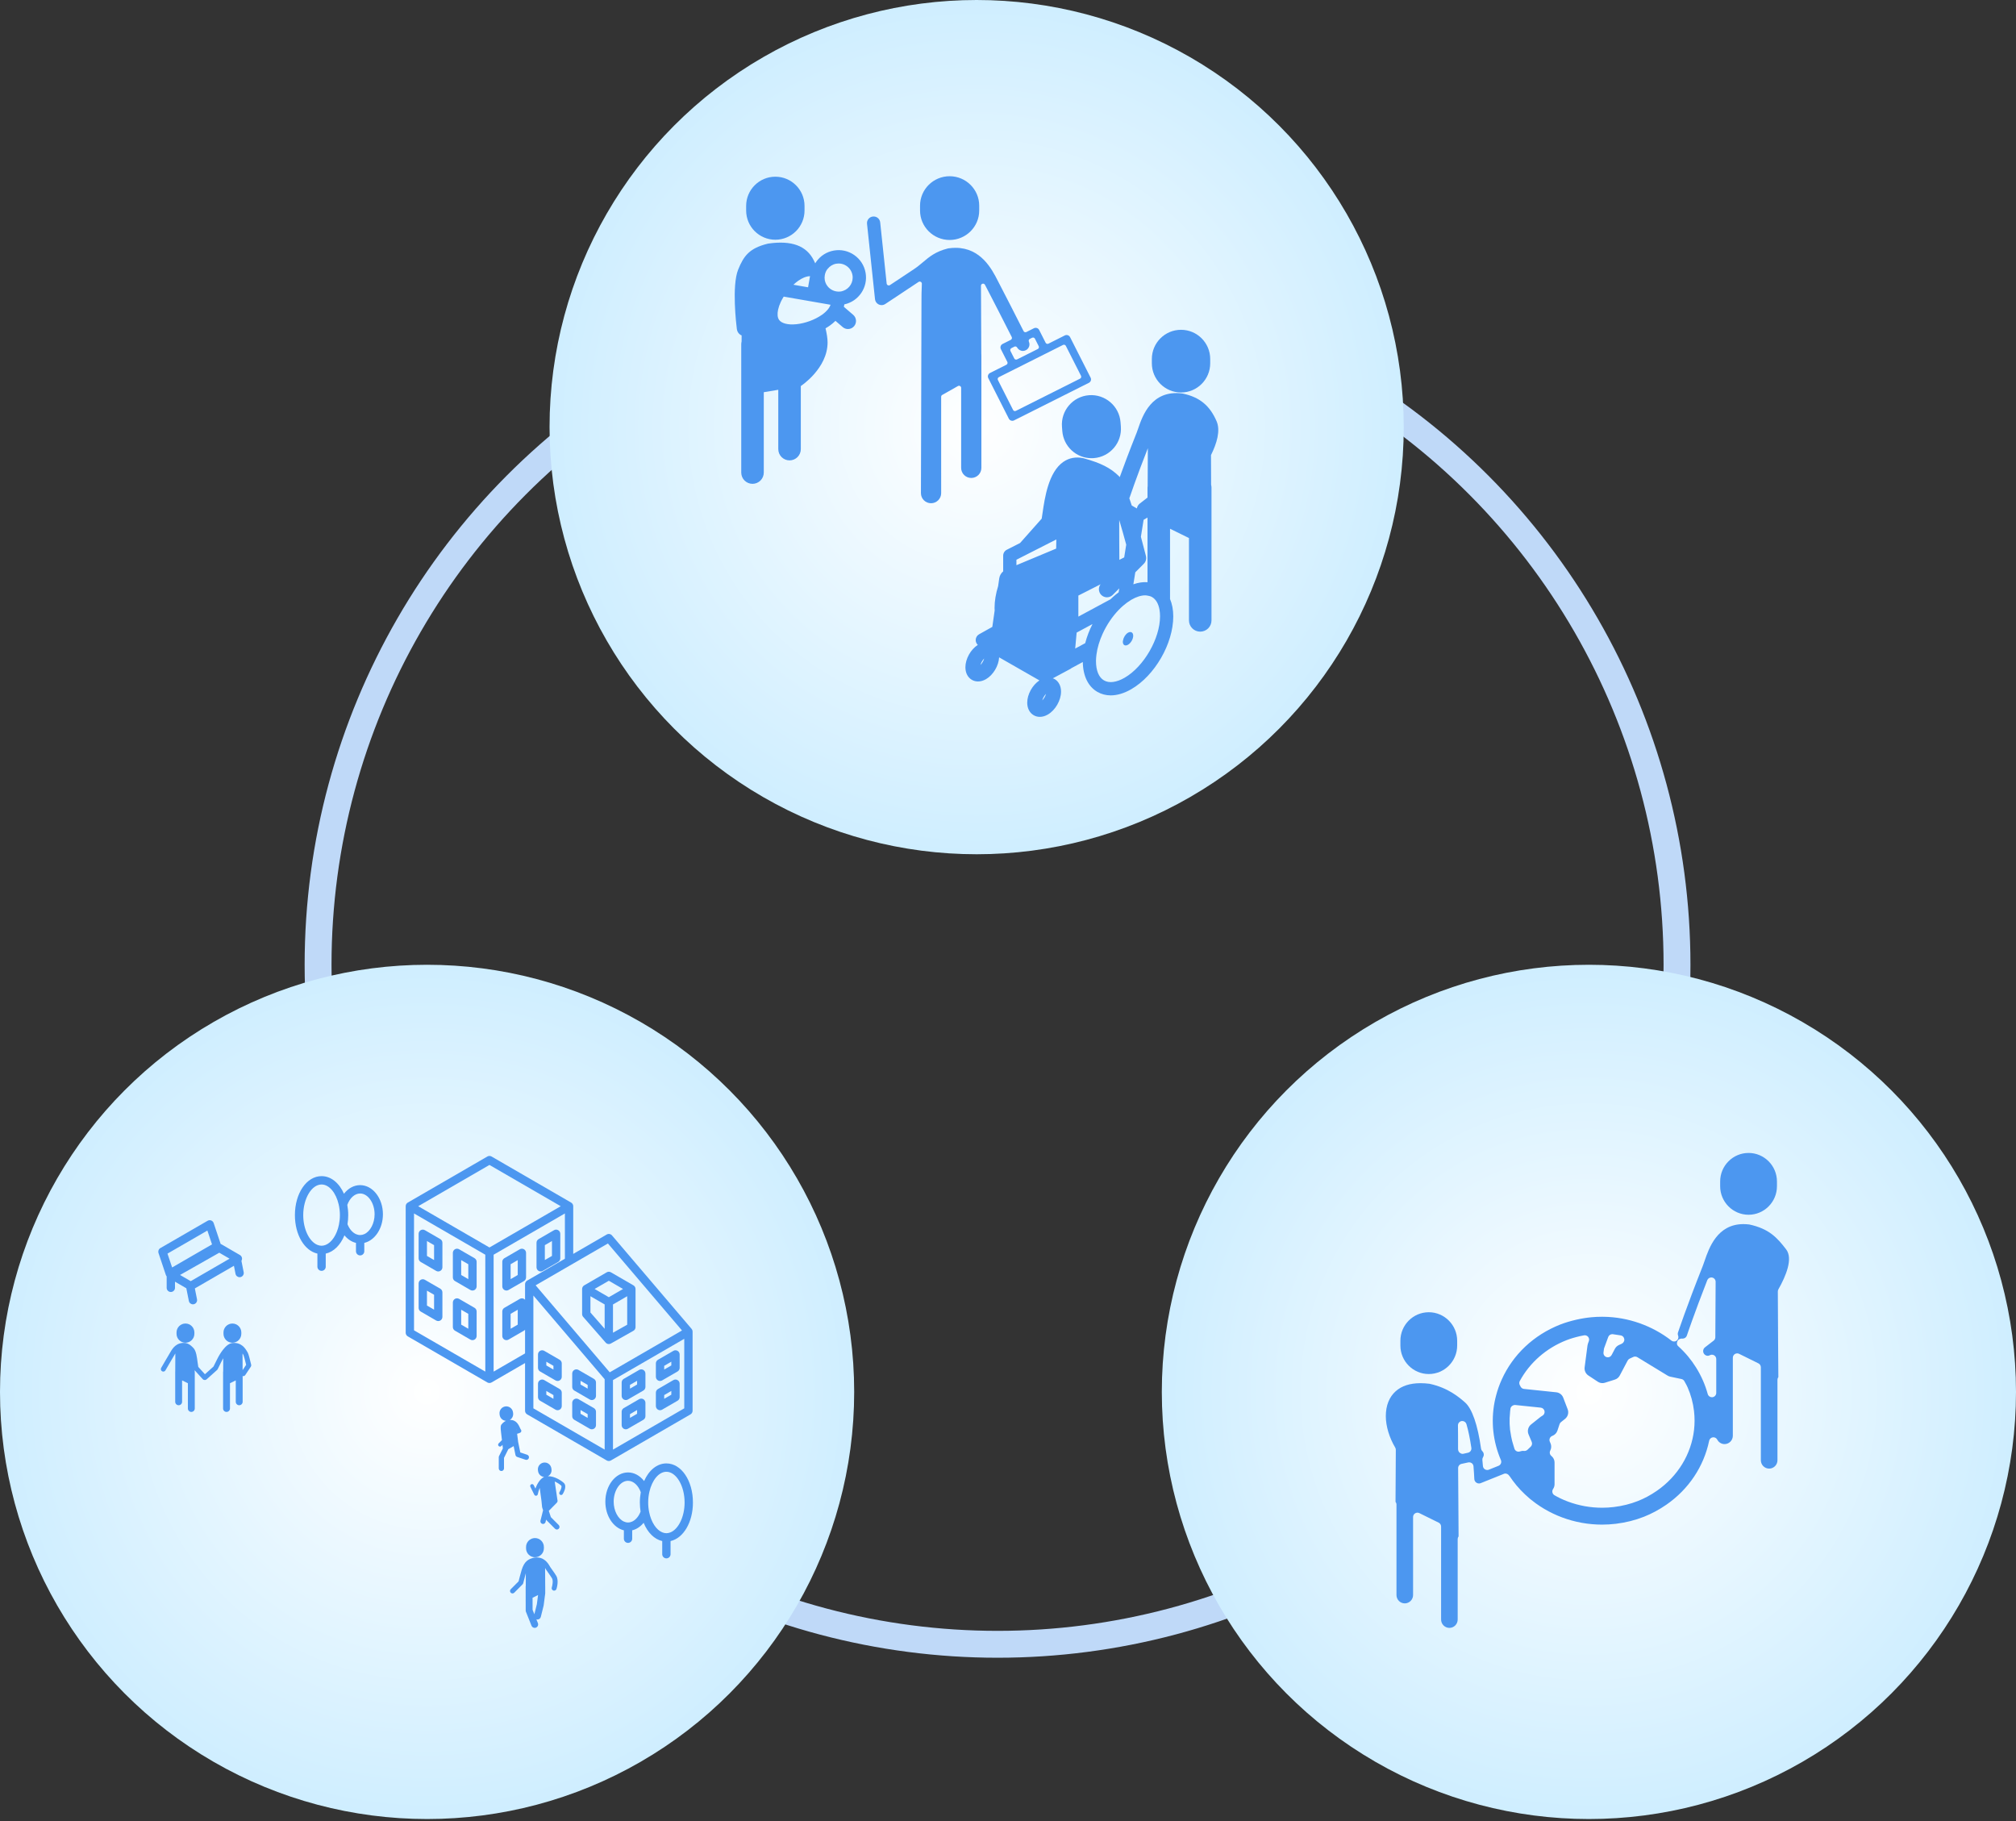 <svg width="424" height="383" viewBox="0 0 424 383" fill="none" xmlns="http://www.w3.org/2000/svg">
<rect x="0" y="0" width="424" height="383" fill="#333333" stroke="none"/>
<circle cx="209.801" cy="202.892" r="142.904" stroke="#BFD9F8" stroke-width="5.653"/>
<circle cx="334.175" cy="292.717" r="89.825" fill="url(#paint0_radial_87_3029)"/>
<path d="M304.832 342.345C303.871 342.345 303.088 341.557 303.088 340.588V321.031C303.088 320.684 302.89 320.368 302.58 320.214L298.511 318.207C298.382 318.144 298.244 318.113 298.107 318.113C297.939 318.113 297.772 318.159 297.627 318.249C297.358 318.416 297.195 318.709 297.195 319.024V335.434C297.195 336.403 296.413 337.191 295.449 337.191C294.486 337.191 293.703 336.403 293.703 335.434V316.402C293.703 316.192 293.63 315.993 293.503 315.834L293.564 304.893C293.564 304.726 293.521 304.564 293.435 304.422C292.18 302.313 291.461 299.901 291.461 297.804C291.461 295.589 292.184 293.778 293.553 292.565C294.809 291.449 296.563 290.883 298.761 290.883C299.357 290.883 299.995 290.925 300.655 291.008C304.6 291.86 306.885 293.854 308.115 294.925C309.6 296.216 310.797 299.671 311.49 304.652C311.518 304.855 311.613 305.042 311.76 305.183C311.882 305.3 311.969 305.443 312.02 305.609C312.108 305.89 312.067 306.194 311.906 306.442C311.798 306.615 311.748 306.819 311.768 307.022C311.812 307.468 311.852 307.896 311.884 308.302C311.904 308.59 312.063 308.852 312.311 309.004C312.457 309.095 312.625 309.141 312.791 309.141C312.907 309.141 313.021 309.12 313.131 309.075L315.167 308.258C315.395 308.168 315.575 307.987 315.669 307.76C315.763 307.533 315.762 307.279 315.666 307.053C314.007 303.186 313.544 298.976 314.329 294.878C314.42 294.405 314.527 293.948 314.65 293.489C314.939 292.362 315.335 291.241 315.826 290.151C318.192 284.873 322.562 280.756 328.134 278.555C329.141 278.163 330.245 277.829 331.507 277.536C332.623 277.283 333.666 277.113 334.693 277.019C335.398 276.949 336.148 276.916 336.914 276.916L337.295 276.919C342.416 276.988 347.468 278.766 351.527 281.927C351.692 282.055 351.89 282.119 352.087 282.119C352.276 282.119 352.464 282.062 352.625 281.944C352.952 281.704 353.082 281.277 352.944 280.895C352.854 280.653 352.843 280.432 352.906 280.24C352.924 280.184 354.744 274.728 358.127 266.226C358.25 265.919 358.375 265.554 358.51 265.152C359.437 262.457 361.165 257.431 366.668 257.431C367.063 257.431 367.476 257.456 367.91 257.509C372.058 258.408 373.741 260.248 375.659 262.747C377.149 264.691 375.595 268.385 374.028 271.143C373.95 271.281 373.909 271.437 373.909 271.596C373.929 278.512 373.998 287.175 374.019 289.602C373.898 289.759 373.83 289.953 373.83 290.157V307.091C373.83 308.06 373.047 308.847 372.084 308.847C371.121 308.847 370.338 308.06 370.338 307.091V287.534C370.338 287.186 370.14 286.87 369.83 286.717L365.761 284.709C365.632 284.646 365.494 284.615 365.357 284.615C365.189 284.615 365.022 284.662 364.877 284.752C364.608 284.919 364.446 285.211 364.446 285.527V301.937C364.446 302.905 363.663 303.694 362.699 303.694C362.059 303.694 361.471 303.332 361.165 302.75C361.006 302.449 360.692 302.264 360.358 302.264C360.317 302.264 360.274 302.266 360.231 302.273C359.85 302.326 359.544 302.614 359.466 302.99C358.336 308.427 355.138 313.205 350.466 316.441C348.947 317.488 347.358 318.341 345.743 318.978C343.898 319.704 341.918 320.2 339.854 320.451C338.9 320.568 337.923 320.627 336.952 320.627C334.072 320.627 331.251 320.121 328.567 319.121C327.91 318.881 327.258 318.602 326.63 318.301C325.369 317.704 324.146 316.979 322.992 316.144C322.62 315.869 322.254 315.596 321.906 315.307C321.883 315.287 321.858 315.268 321.831 315.25C321.428 314.909 321.088 314.605 320.75 314.287C320.117 313.694 319.517 313.061 318.963 312.401C318.36 311.664 317.92 311.073 317.525 310.478C317.491 310.427 317.434 310.356 317.392 310.313C317.211 310.051 316.914 309.885 316.609 309.885C316.508 309.885 316.404 309.904 316.305 309.944L311.423 311.904C311.308 311.951 311.183 311.975 311.057 311.975C310.868 311.975 310.683 311.92 310.525 311.816C310.254 311.642 310.085 311.344 310.073 311.021C310.033 310.154 309.979 309.257 309.9 308.359C309.878 308.096 309.742 307.856 309.528 307.699C309.37 307.585 309.183 307.526 308.993 307.526C308.923 307.526 308.854 307.534 308.786 307.55C308.358 307.649 307.892 307.751 307.4 307.85C306.973 307.937 306.667 308.313 306.669 308.748C306.697 314.782 306.747 321.082 306.765 323.098C306.644 323.256 306.575 323.451 306.575 323.655V340.59C306.578 341.556 305.794 342.345 304.832 342.345ZM333.14 280.826L332.962 280.859C332.742 280.9 332.521 280.941 332.293 280.993C331.208 281.244 330.267 281.527 329.419 281.857C325.194 283.524 321.726 286.567 319.64 290.424C319.496 290.693 319.495 291.014 319.639 291.283L319.813 291.612C319.953 291.881 320.22 292.06 320.523 292.091L327.312 292.799C327.974 292.869 328.535 293.301 328.774 293.927L329.706 296.365C329.986 297.094 329.762 297.908 329.154 298.393L328.3 299.074C328.161 299.184 328.057 299.333 328.003 299.501L327.556 300.855C327.386 301.368 326.984 301.783 326.48 301.967C326.243 302.052 326.055 302.231 325.955 302.46C325.854 302.689 325.854 302.95 325.952 303.18L326.114 303.561C326.314 304.037 326.288 304.586 326.045 305.064C325.849 305.447 325.947 305.915 326.282 306.185C326.706 306.532 326.949 307.028 326.949 307.548V312.161C326.949 312.5 326.84 312.842 326.632 313.149C326.491 313.36 326.443 313.621 326.501 313.868C326.561 314.116 326.718 314.328 326.942 314.453C327.337 314.676 327.735 314.898 328.143 315.092C328.677 315.348 329.226 315.583 329.782 315.788C332.078 316.642 334.493 317.077 336.958 317.077C337.782 317.077 338.615 317.025 339.431 316.926C341.2 316.711 342.893 316.289 344.461 315.671C345.841 315.128 347.153 314.423 348.472 313.513C352.856 310.48 355.704 305.814 356.288 300.709C356.439 299.399 356.435 298.063 356.279 296.731C356.079 295.004 355.625 293.329 354.93 291.752C354.789 291.429 354.614 291.115 354.44 290.803L354.255 290.467C354.127 290.231 353.903 290.064 353.639 290.008L351.28 289.512C351.083 289.471 350.899 289.398 350.73 289.294L344.368 285.418C344.224 285.329 344.06 285.285 343.894 285.285C343.765 285.285 343.635 285.313 343.514 285.368L342.753 285.717C342.572 285.801 342.423 285.943 342.328 286.12L340.665 289.269C340.447 289.683 340.081 289.989 339.636 290.128L337.548 290.787C337.376 290.842 337.198 290.869 337.02 290.869C336.676 290.869 336.342 290.769 336.053 290.579L334.056 289.261C333.494 288.89 333.187 288.216 333.276 287.545L333.881 282.933C333.897 282.802 333.927 282.676 333.974 282.553L334.164 282.036C334.277 281.728 334.216 281.383 334.004 281.133C333.828 280.926 333.573 280.81 333.308 280.81C333.252 280.809 333.197 280.815 333.14 280.826ZM307.406 298.851C306.956 298.921 306.625 299.313 306.633 299.77C306.646 300.408 306.652 301.079 306.652 301.822L306.656 304.752C306.656 305.028 306.782 305.334 306.996 305.506C307.172 305.647 307.391 305.747 307.614 305.747C307.664 305.747 307.713 305.742 307.763 305.731C308.121 305.652 308.458 305.577 308.767 305.503C309.225 305.392 309.522 304.949 309.453 304.484C309.165 302.533 308.807 300.809 308.418 299.494C308.303 299.102 307.944 298.84 307.544 298.84C307.499 298.84 307.452 298.844 307.406 298.851ZM318.642 295.468C318.188 295.468 317.741 295.786 317.674 296.235C317.612 296.648 317.582 297.065 317.558 297.48L317.526 297.886C317.513 298.007 317.501 298.128 317.498 298.249C317.473 299.039 317.501 299.845 317.587 300.639C317.602 300.766 317.68 301.209 317.68 301.209C317.767 301.814 317.874 302.411 318.022 303.003C318.079 303.222 318.145 303.438 318.21 303.652L318.337 304.085C318.393 304.288 318.447 304.488 318.52 304.686C318.602 304.916 318.773 305.102 318.993 305.204C319.115 305.259 319.246 305.288 319.376 305.288C319.485 305.288 319.593 305.268 319.697 305.23C320.014 305.135 320.164 305.116 320.313 305.116C320.38 305.116 320.589 305.135 320.627 305.135C320.858 305.135 321.082 305.047 321.254 304.886L321.932 304.243C322.208 303.982 322.293 303.577 322.145 303.227L321.48 301.651C321.17 300.919 321.387 300.063 322.005 299.57L324.037 297.948C324.134 297.872 324.242 297.804 324.354 297.748C324.717 297.566 324.915 297.168 324.844 296.77C324.771 296.371 324.443 296.068 324.041 296.027C324.039 296.026 318.673 295.468 318.642 295.468ZM353.704 281.499C353.344 281.499 352.96 281.691 352.805 282.008C352.631 282.37 352.628 282.798 352.926 283.071C353.737 283.811 354.43 284.534 355.05 285.281C355.655 286.013 356.216 286.789 356.714 287.587C357.259 288.461 357.745 289.381 358.156 290.321C358.554 291.227 358.895 292.185 359.169 293.172C359.279 293.57 359.641 293.84 360.046 293.84C360.085 293.84 360.128 293.837 360.169 293.831C360.621 293.77 360.958 293.384 360.958 292.928V285.805C360.958 285.487 360.792 285.192 360.521 285.026C360.375 284.937 360.211 284.893 360.046 284.893C359.904 284.893 359.761 284.926 359.63 284.994C359.458 285.082 359.311 285.127 359.191 285.127C358.883 285.127 358.599 284.986 358.41 284.741C358.076 284.305 358.156 283.679 358.59 283.344L360.409 281.935C360.631 281.764 360.762 281.499 360.764 281.219L360.827 269.566C360.829 269.127 360.519 268.748 360.087 268.666C360.03 268.655 359.973 268.649 359.916 268.649C359.546 268.649 359.206 268.875 359.067 269.23C356.282 276.358 354.791 280.832 354.777 280.872C354.648 281.26 354.287 281.512 353.858 281.512C353.858 281.512 353.757 281.499 353.704 281.499ZM339.095 280.576C338.733 280.576 338.402 280.79 338.257 281.128L337.384 283.497C337.362 283.561 337.345 283.627 337.336 283.695L337.243 284.414C337.188 284.851 337.452 285.266 337.872 285.399C337.964 285.428 338.057 285.442 338.148 285.442C338.479 285.442 338.792 285.261 338.955 284.956L339.644 283.65C339.823 283.307 340.118 283.029 340.469 282.867L341.065 282.594C341.425 282.429 341.667 282.038 341.619 281.645C341.572 281.252 341.307 280.921 340.919 280.845C340.736 280.809 340.551 280.783 340.366 280.757L339.194 280.582C339.161 280.578 339.127 280.576 339.095 280.576Z" fill="#4C97F0"/>
<path d="M300.497 288.96C297.206 288.96 294.527 286.269 294.527 282.962V281.963C294.527 278.654 297.205 275.963 300.497 275.963C303.79 275.963 306.47 278.654 306.47 281.963V282.962C306.47 286.269 303.79 288.96 300.497 288.96Z" fill="#4C97F0"/>
<path d="M367.752 255.463C364.459 255.463 361.78 252.771 361.78 249.463V248.464C361.78 245.157 364.458 242.465 367.752 242.465C371.045 242.465 373.725 245.157 373.725 248.464V249.463C373.725 252.771 371.045 255.463 367.752 255.463Z" fill="#4C97F0"/>
<circle cx="89.825" cy="292.717" r="89.825" fill="url(#paint1_radial_87_3029)"/>
<path d="M92.608 271.021L89.36 269.14C89.089 268.983 88.755 268.984 88.484 269.14C88.213 269.298 88.047 269.587 88.047 269.901V275.063C88.047 275.377 88.214 275.667 88.485 275.824L91.733 277.705C91.868 277.783 92.019 277.822 92.17 277.822C92.321 277.822 92.472 277.783 92.608 277.704C92.879 277.547 93.046 277.257 93.046 276.943V271.782C93.045 271.468 92.878 271.178 92.608 271.021ZM91.294 275.422L89.798 274.556V271.423L91.294 272.289V275.422Z" fill="#4C97F0"/>
<path d="M127.387 282.355C127.393 282.362 127.4 282.367 127.407 282.373C127.432 282.401 127.461 282.426 127.49 282.45C127.507 282.464 127.524 282.48 127.542 282.493C127.575 282.516 127.611 282.535 127.647 282.554C127.664 282.562 127.679 282.573 127.696 282.58C127.741 282.6 127.789 282.615 127.838 282.627C127.847 282.629 127.856 282.633 127.866 282.635C127.924 282.647 127.984 282.654 128.046 282.654H128.046H128.048C128.117 282.654 128.183 282.644 128.248 282.628C128.266 282.624 128.283 282.617 128.3 282.612C128.35 282.597 128.398 282.578 128.444 282.554C128.454 282.549 128.465 282.547 128.476 282.542L133.217 279.866C133.493 279.71 133.664 279.417 133.664 279.1V271.073C133.664 271 133.652 270.931 133.636 270.864C133.631 270.845 133.625 270.827 133.619 270.809C133.603 270.759 133.583 270.711 133.559 270.665C133.55 270.648 133.542 270.631 133.532 270.615C133.496 270.557 133.457 270.502 133.409 270.454C133.408 270.453 133.408 270.452 133.407 270.451C133.359 270.402 133.302 270.361 133.243 270.325C133.236 270.321 133.232 270.315 133.225 270.311L128.484 267.566C128.213 267.409 127.879 267.409 127.609 267.566L122.867 270.311C122.86 270.315 122.855 270.321 122.849 270.325C122.79 270.361 122.733 270.403 122.684 270.451C122.684 270.452 122.683 270.453 122.683 270.454C122.635 270.502 122.595 270.557 122.56 270.615C122.55 270.631 122.542 270.648 122.532 270.665C122.508 270.711 122.489 270.759 122.473 270.809C122.467 270.827 122.461 270.845 122.456 270.864C122.439 270.931 122.428 271 122.428 271.073V276.35C122.428 276.563 122.506 276.769 122.645 276.93L127.387 282.355ZM131.911 278.585L128.921 280.273V274.325L131.911 272.594V278.585ZM125.056 271.072L126.574 270.193L128.046 269.342L129.517 270.193L131.035 271.072L129.517 271.951L128.046 272.803L126.574 271.951L125.056 271.072ZM124.179 272.594L127.17 274.325V279.441L124.179 276.019V272.594Z" fill="#4C97F0"/>
<path d="M142.504 290.232C142.233 290.075 141.899 290.075 141.628 290.232L138.38 292.112C138.109 292.269 137.942 292.56 137.942 292.873V295.692C137.942 296.006 138.109 296.296 138.38 296.453C138.515 296.531 138.666 296.571 138.818 296.571C138.969 296.571 139.12 296.532 139.255 296.453L142.503 294.573C142.774 294.416 142.942 294.125 142.942 293.812V290.993C142.942 290.68 142.775 290.389 142.504 290.232ZM141.19 293.304L139.694 294.17V293.382L141.19 292.515V293.304Z" fill="#4C97F0"/>
<path d="M120.785 292.435L124.033 294.315C124.169 294.393 124.32 294.433 124.471 294.433C124.622 294.433 124.773 294.393 124.909 294.314C125.18 294.157 125.347 293.867 125.347 293.554V290.735C125.347 290.421 125.18 290.131 124.908 289.974L121.66 288.094C121.39 287.937 121.056 287.937 120.785 288.094C120.514 288.251 120.347 288.541 120.347 288.855V291.673C120.347 291.988 120.514 292.277 120.785 292.435ZM122.099 290.377L123.595 291.243V292.032L122.099 291.166V290.377Z" fill="#4C97F0"/>
<path d="M117.71 285.961L114.663 284.197L114.463 284.081C114.192 283.924 113.858 283.924 113.588 284.081C113.316 284.238 113.15 284.528 113.15 284.842V287.66C113.15 287.974 113.317 288.264 113.588 288.422L116.836 290.302C116.971 290.38 117.122 290.419 117.273 290.419C117.424 290.419 117.575 290.38 117.711 290.301C117.982 290.144 118.149 289.854 118.149 289.541V286.722C118.149 286.408 117.982 286.118 117.71 285.961ZM116.397 288.019L114.901 287.153V286.364L116.397 287.23V288.019Z" fill="#4C97F0"/>
<path d="M85.763 281.037L102.505 290.73C102.553 290.758 102.604 290.775 102.656 290.793C102.677 290.8 102.696 290.813 102.717 290.818C102.791 290.838 102.867 290.847 102.942 290.847C103.017 290.847 103.093 290.838 103.167 290.818C103.188 290.813 103.207 290.8 103.228 290.793C103.28 290.775 103.331 290.758 103.379 290.73L110.427 286.649V296.681C110.427 296.995 110.594 297.285 110.866 297.442L127.608 307.135C127.656 307.164 127.708 307.181 127.76 307.198C127.78 307.205 127.799 307.218 127.821 307.224C127.894 307.243 127.97 307.253 128.045 307.253C128.121 307.253 128.197 307.243 128.27 307.224C128.291 307.218 128.311 307.205 128.331 307.198C128.383 307.181 128.435 307.163 128.483 307.135L145.225 297.442C145.496 297.285 145.663 296.995 145.663 296.681V280.032C145.663 280.025 145.661 280.019 145.66 280.013C145.659 279.947 145.65 279.883 145.635 279.821C145.633 279.815 145.633 279.808 145.632 279.801C145.613 279.733 145.585 279.668 145.551 279.607C145.541 279.587 145.526 279.569 145.513 279.551C145.494 279.521 145.476 279.489 145.453 279.461L128.711 259.807C128.437 259.486 127.973 259.406 127.608 259.617L120.56 263.698V253.667C120.56 253.588 120.549 253.511 120.529 253.437C120.522 253.409 120.507 253.385 120.496 253.358C120.48 253.314 120.466 253.268 120.442 253.227C120.419 253.187 120.387 253.153 120.358 253.117C120.34 253.094 120.325 253.068 120.304 253.046C120.25 252.992 120.189 252.944 120.121 252.905L103.379 243.211C103.109 243.054 102.775 243.054 102.505 243.211L85.763 252.905C85.695 252.944 85.634 252.992 85.579 253.046C85.559 253.068 85.544 253.094 85.526 253.117C85.497 253.153 85.465 253.187 85.442 253.227C85.418 253.268 85.404 253.314 85.388 253.358C85.377 253.385 85.362 253.409 85.355 253.437C85.335 253.511 85.325 253.588 85.325 253.667V280.276C85.325 280.589 85.492 280.88 85.763 281.037ZM127.17 304.852L112.179 296.173V272.452L112.839 273.226L113.715 274.254L114.591 275.282L114.67 275.376L115.249 276.055L115.828 276.735L118.543 279.922L119.122 280.601L119.7 281.281L127.17 290.049V304.852ZM143.911 296.173L128.921 304.852V290.232L138.954 284.423L143.911 281.553V296.173ZM120.56 265.727L127.853 261.504L143.437 279.798L128.238 288.598L120.56 279.584L119.684 278.557L119.613 278.473L118.808 277.529L117.371 275.842L116.792 275.162L116.087 274.334L114.59 272.578L113.848 271.705L113.27 271.027L112.654 270.304L118.808 266.741L119.684 266.234L120.56 265.727ZM118.808 264.711L110.866 269.31C110.842 269.324 110.823 269.342 110.801 269.358C110.782 269.371 110.764 269.384 110.746 269.398C110.686 269.449 110.63 269.505 110.585 269.569C110.585 269.569 110.585 269.569 110.585 269.569C110.54 269.634 110.508 269.705 110.482 269.78C110.474 269.801 110.469 269.822 110.463 269.844C110.456 269.871 110.445 269.895 110.44 269.923C110.434 269.959 110.436 269.996 110.434 270.032C110.433 270.045 110.428 270.058 110.428 270.072V273.351C110.364 273.275 110.291 273.205 110.202 273.154C109.932 272.996 109.598 272.997 109.327 273.154L106.079 275.034C105.809 275.191 105.641 275.481 105.641 275.795V280.957C105.641 281.271 105.808 281.561 106.079 281.718C106.214 281.797 106.366 281.836 106.517 281.836C106.668 281.836 106.819 281.797 106.954 281.719L110.202 279.838C110.291 279.787 110.363 279.717 110.428 279.641V284.62L103.818 288.448V263.867L113.851 258.058L118.808 255.188V264.711ZM108.889 275.436V278.569L107.393 279.436V276.303L108.889 275.436ZM87.953 253.666L102.942 244.987L117.932 253.666L112.395 256.871L102.942 262.344L93.954 257.14L87.953 253.666ZM87.076 255.187L92.835 258.522L102.067 263.867V288.447L87.076 279.768V255.187Z" fill="#4C97F0"/>
<path d="M135.306 288.094C135.035 287.937 134.702 287.937 134.43 288.094L131.183 289.974C130.912 290.131 130.745 290.421 130.745 290.735V293.554C130.745 293.868 130.911 294.158 131.183 294.315C131.318 294.393 131.469 294.433 131.62 294.433C131.772 294.433 131.922 294.394 132.058 294.315L135.305 292.435C135.577 292.278 135.744 291.988 135.744 291.673V288.855C135.744 288.541 135.577 288.251 135.306 288.094ZM133.992 291.166L132.496 292.032V291.243L133.992 290.377V291.166Z" fill="#4C97F0"/>
<path d="M135.306 294.246C135.035 294.089 134.702 294.089 134.43 294.245L131.183 296.126C130.912 296.283 130.745 296.573 130.745 296.887V299.705C130.745 300.019 130.911 300.309 131.183 300.466C131.318 300.545 131.469 300.584 131.62 300.584C131.772 300.584 131.922 300.545 132.058 300.466L135.305 298.586C135.577 298.429 135.744 298.139 135.744 297.825V295.006C135.744 294.693 135.577 294.403 135.306 294.246ZM133.992 297.318L132.496 298.184V297.395L133.992 296.528V297.318Z" fill="#4C97F0"/>
<path d="M92.608 260.586L89.36 258.706C89.089 258.549 88.755 258.549 88.484 258.706C88.213 258.863 88.047 259.153 88.047 259.467V264.629C88.047 264.943 88.214 265.233 88.485 265.39L91.733 267.271C91.868 267.349 92.019 267.388 92.17 267.388C92.321 267.388 92.472 267.349 92.608 267.27C92.879 267.113 93.046 266.823 93.046 266.51V261.347C93.045 261.033 92.878 260.743 92.608 260.586ZM91.294 264.988L89.798 264.121V260.988L91.294 261.855V264.988Z" fill="#4C97F0"/>
<path d="M99.805 264.599L96.557 262.719C96.287 262.562 95.953 262.562 95.682 262.719C95.411 262.876 95.244 263.166 95.244 263.48V268.642C95.244 268.956 95.411 269.246 95.682 269.403L98.93 271.284C99.066 271.362 99.217 271.401 99.368 271.401C99.519 271.401 99.67 271.362 99.806 271.283C100.077 271.126 100.244 270.836 100.244 270.522V265.361C100.243 265.046 100.076 264.756 99.805 264.599ZM98.492 269L96.996 268.134V265.001L98.492 265.868V269Z" fill="#4C97F0"/>
<path d="M137.942 286.722V289.541C137.942 289.854 138.109 290.144 138.38 290.301C138.515 290.38 138.666 290.419 138.818 290.419C138.969 290.419 139.12 290.38 139.255 290.302L142.503 288.422C142.774 288.264 142.942 287.974 142.942 287.66V284.842C142.942 284.528 142.775 284.238 142.504 284.081C142.233 283.924 141.899 283.924 141.628 284.081L138.38 285.961C138.109 286.118 137.942 286.408 137.942 286.722ZM139.694 287.23L141.19 286.364V287.153L139.694 288.019V287.23Z" fill="#4C97F0"/>
<path d="M99.805 275.034L96.557 273.154C96.287 272.997 95.953 272.997 95.682 273.154C95.411 273.311 95.244 273.601 95.244 273.915V279.077C95.244 279.391 95.411 279.681 95.682 279.838L98.93 281.719C99.066 281.797 99.217 281.836 99.368 281.836C99.519 281.836 99.67 281.797 99.806 281.718C100.077 281.561 100.244 281.271 100.244 280.957V275.795C100.243 275.481 100.076 275.191 99.805 275.034ZM98.492 279.436L96.996 278.569V275.436L98.492 276.303V279.436Z" fill="#4C97F0"/>
<path d="M34.881 268.126C34.917 268.236 34.978 268.334 35.053 268.42V270.827C35.053 271.313 35.445 271.706 35.928 271.706C36.412 271.706 36.804 271.313 36.804 270.827V269.54L39.195 270.927C39.198 270.951 39.198 270.975 39.202 271L39.719 273.592C39.802 274.01 40.167 274.298 40.576 274.298C40.633 274.298 40.691 274.293 40.749 274.281C41.223 274.186 41.531 273.723 41.436 273.247L40.98 270.956L49.197 266.197L49.534 267.889C49.617 268.307 49.983 268.595 50.392 268.595C50.449 268.595 50.506 268.59 50.564 268.578C51.039 268.483 51.346 268.02 51.251 267.544L50.776 265.157C50.858 265.021 50.907 264.864 50.907 264.699C50.907 264.386 50.74 264.095 50.47 263.938L46.564 261.673C46.516 261.644 46.463 261.627 46.411 261.609L44.937 257.207C44.853 256.957 44.662 256.759 44.417 256.666C44.171 256.572 43.897 256.594 43.67 256.726L33.731 262.47C33.369 262.679 33.205 263.115 33.337 263.511L34.881 268.126ZM44.868 264.156L46.12 263.446L46.619 263.735L48.279 264.699L40.112 269.429L37.864 268.125L44.868 264.156ZM43.616 258.785L44.591 261.695L36.2 266.549L35.225 263.635L43.616 258.785Z" fill="#4C97F0"/>
<path d="M66.755 263.631V266.382C66.755 266.868 67.147 267.261 67.631 267.261C68.115 267.261 68.507 266.868 68.507 266.382V263.631C70.195 263.259 71.611 261.826 72.442 259.791C73.101 260.594 73.936 261.159 74.867 261.38V263.135C74.867 263.621 75.259 264.014 75.743 264.014C76.226 264.014 76.618 263.621 76.618 263.135V261.38C78.844 260.851 80.536 258.355 80.536 255.359C80.536 251.981 78.385 249.232 75.742 249.232C74.414 249.232 73.212 249.926 72.343 251.045C71.353 248.801 69.632 247.341 67.631 247.341C64.487 247.341 62.024 250.942 62.024 255.539C62.024 259.698 64.043 263.032 66.755 263.631ZM75.742 250.99C77.391 250.99 78.784 252.991 78.784 255.36C78.784 257.293 77.856 258.98 76.618 259.536C76.34 259.661 76.046 259.729 75.743 259.729C75.44 259.729 75.146 259.661 74.867 259.536C74.11 259.196 73.47 258.434 73.086 257.45C73.183 256.838 73.239 256.2 73.239 255.539C73.239 254.79 73.167 254.071 73.044 253.386C73.555 251.978 74.585 250.99 75.742 250.99ZM67.631 249.098C69.252 249.098 70.674 250.876 71.232 253.303C71.393 254.004 71.487 254.756 71.487 255.539C71.487 256.247 71.411 256.93 71.278 257.574C70.849 259.647 69.792 261.276 68.507 261.797C68.224 261.912 67.931 261.979 67.631 261.979C67.331 261.979 67.038 261.912 66.755 261.797C65.071 261.114 63.775 258.528 63.775 255.539C63.775 252.048 65.541 249.098 67.631 249.098Z" fill="#4C97F0"/>
<path d="M48.878 282.377C49.915 282.377 50.755 281.533 50.755 280.493V280.221C50.755 279.181 49.915 278.338 48.878 278.338C47.842 278.338 47.002 279.181 47.002 280.221V280.493C47.002 281.533 47.842 282.377 48.878 282.377Z" fill="#4C97F0"/>
<path d="M40.882 280.493V280.221C40.882 279.181 40.041 278.337 39.005 278.337C37.968 278.337 37.128 279.181 37.128 280.221V280.493C37.128 281.533 37.968 282.376 39.005 282.376C40.041 282.376 40.882 281.533 40.882 280.493Z" fill="#4C97F0"/>
<path d="M48.759 282.447C48.2 282.568 47.734 282.932 47.364 283.313C47.355 283.322 47.347 283.332 47.337 283.341C47.174 283.512 47.028 283.686 46.906 283.842C46.45 284.426 46.041 285.087 45.657 285.863L44.899 287.391L43.1 289.002L41.704 287.462C41.647 287.196 41.6 286.828 41.551 286.44C41.414 285.369 41.26 284.156 40.74 283.553C40.691 283.497 40.643 283.454 40.594 283.402C40.553 283.357 40.511 283.314 40.47 283.272C40.022 282.824 39.573 282.545 39.079 282.44C37.103 282.194 36.271 283.612 35.872 284.294L35.78 284.451C35.609 284.732 35.24 285.361 34.873 285.99L33.897 287.668C33.754 287.916 33.837 288.234 34.085 288.378C34.331 288.522 34.648 288.438 34.792 288.191L35.767 286.515C36.13 285.892 36.495 285.27 36.664 284.991L36.765 284.821C36.801 284.76 36.838 284.697 36.876 284.635L36.855 288.475C36.854 288.485 36.849 288.495 36.849 288.505V294.795C36.849 295.197 37.173 295.523 37.573 295.523C37.973 295.523 38.298 295.197 38.298 294.795V290.295L39.515 290.896V296.2C39.515 296.602 39.839 296.928 40.24 296.928C40.64 296.928 40.964 296.602 40.964 296.2V291.611C40.964 291.611 40.964 291.6 40.964 291.598V288.505C40.964 288.465 40.948 288.429 40.941 288.39C40.941 288.315 40.94 288.239 40.94 288.163L42.647 290.047C42.749 290.16 42.889 290.217 43.03 290.217C43.043 290.217 43.055 290.211 43.069 290.21C43.08 290.211 43.091 290.217 43.102 290.217C43.224 290.217 43.348 290.173 43.446 290.085L45.663 288.1C45.712 288.056 45.752 288.003 45.781 287.943L46.583 286.325C46.703 286.084 46.826 285.859 46.951 285.641C46.951 286.445 46.947 287.442 46.941 288.39C46.935 288.429 46.918 288.464 46.918 288.505V296.2C46.918 296.602 47.243 296.928 47.643 296.928C48.043 296.928 48.367 296.602 48.367 296.2V290.896L49.585 290.295V294.795C49.585 295.197 49.909 295.523 50.309 295.523C50.709 295.523 51.034 295.197 51.034 294.795V289.581V289.555V289.384C51.239 289.434 51.462 289.359 51.586 289.172L52.753 287.414C52.833 287.295 52.859 287.148 52.827 287.008C52.593 286.002 52.279 284.741 52.102 284.451L52.01 284.294C51.612 283.612 50.782 282.192 48.759 282.447ZM51.769 287.025L51.027 288.142L51.007 284.634C51.045 284.697 51.083 284.76 51.119 284.821L51.212 284.979C51.301 285.155 51.558 286.135 51.769 287.025Z" fill="#4C97F0"/>
<path d="M140.154 327.726C140.638 327.726 141.03 327.333 141.03 326.848V324.086C143.728 323.483 145.736 320.141 145.736 315.974C145.736 311.365 143.284 307.756 140.154 307.756C138.165 307.756 136.453 309.217 135.466 311.463C134.602 310.346 133.406 309.653 132.087 309.653C129.456 309.653 127.315 312.408 127.315 315.795C127.315 318.796 128.997 321.297 131.211 321.828V323.592C131.211 324.077 131.603 324.471 132.087 324.471C132.57 324.471 132.963 324.077 132.963 323.592V321.828C133.885 321.607 134.713 321.043 135.368 320.243C136.194 322.278 137.6 323.711 139.278 324.086V326.848C139.278 327.333 139.67 327.726 140.154 327.726ZM134.725 317.892C134.345 318.876 133.711 319.64 132.963 319.982C132.684 320.109 132.39 320.179 132.087 320.179C131.784 320.179 131.489 320.109 131.211 319.982C129.985 319.422 129.066 317.731 129.066 315.795C129.066 313.418 130.449 311.411 132.087 311.411C133.236 311.411 134.258 312.402 134.767 313.814C134.644 314.501 134.572 315.222 134.572 315.974C134.572 316.638 134.629 317.277 134.725 317.892ZM136.531 318.015C136.399 317.37 136.324 316.684 136.324 315.974C136.324 315.189 136.416 314.435 136.576 313.732C137.131 311.298 138.543 309.514 140.154 309.514C142.23 309.514 143.984 312.472 143.984 315.974C143.984 318.97 142.7 321.561 141.03 322.25C140.747 322.367 140.454 322.435 140.154 322.435C139.853 322.435 139.561 322.366 139.278 322.25C138.004 321.724 136.957 320.091 136.531 318.015Z" fill="#4C97F0"/>
<path d="M110.203 262.719C109.932 262.562 109.598 262.562 109.327 262.719L106.08 264.599C105.809 264.756 105.641 265.046 105.641 265.36V270.522C105.641 270.836 105.808 271.126 106.079 271.283C106.215 271.361 106.366 271.401 106.517 271.401C106.668 271.401 106.819 271.362 106.955 271.283L110.202 269.403C110.473 269.245 110.64 268.956 110.64 268.641V263.48C110.64 263.166 110.474 262.876 110.203 262.719ZM108.889 268.134L107.393 269.001V265.868L108.889 265.002V268.134Z" fill="#4C97F0"/>
<path d="M120.785 298.586L124.033 300.467C124.169 300.545 124.32 300.584 124.471 300.584C124.622 300.584 124.773 300.545 124.909 300.467C125.18 300.31 125.347 300.019 125.347 299.706V296.887C125.347 296.573 125.18 296.283 124.908 296.126L121.66 294.246C121.39 294.089 121.056 294.089 120.785 294.246C120.514 294.403 120.347 294.694 120.347 295.007V297.826C120.347 298.139 120.514 298.429 120.785 298.586ZM122.099 296.528L123.595 297.394V298.184L122.099 297.317V296.528Z" fill="#4C97F0"/>
<path d="M112.611 313.049L112.253 312.327C112.156 312.132 111.921 312.053 111.726 312.15C111.531 312.247 111.452 312.484 111.549 312.679L112.372 314.338C112.439 314.473 112.576 314.557 112.724 314.557C112.742 314.557 112.76 314.555 112.779 314.553C112.946 314.529 113.08 314.4 113.11 314.233C113.201 313.739 113.345 313.298 113.514 312.91C113.519 312.945 113.521 312.972 113.526 313.008C113.635 313.782 113.773 314.815 113.885 315.661L114.008 316.912C114.012 316.952 114.02 316.992 114.033 317.031L114.22 317.601L113.671 319.802C113.597 320.098 113.777 320.398 114.072 320.472C114.116 320.483 114.161 320.488 114.206 320.488C114.452 320.488 114.677 320.321 114.74 320.07L114.868 319.553C114.896 319.621 114.931 319.688 114.984 319.741L116.735 321.498C116.842 321.606 116.983 321.66 117.124 321.66C117.265 321.66 117.406 321.606 117.514 321.498C117.728 321.283 117.728 320.933 117.514 320.717L115.855 319.052L115.423 317.735L117.108 316.021C117.235 315.891 117.291 315.706 117.257 315.528L117.214 315.305L117.216 315.304L116.665 311.561C117.316 311.844 117.865 312.244 118.049 312.448C118.208 312.624 117.982 313.305 117.675 313.796C117.559 313.98 117.615 314.224 117.798 314.34C117.982 314.456 118.224 314.402 118.34 314.217C118.503 313.959 119.279 312.637 118.633 311.919C118.299 311.548 116.702 310.381 115.226 310.457C115.752 310.187 116.078 309.609 115.99 308.989L115.964 308.798C115.853 308.016 115.134 307.472 114.353 307.581C113.573 307.691 113.029 308.415 113.139 309.197L113.166 309.388C113.26 310.058 113.803 310.548 114.447 310.608C113.73 310.902 113.029 311.848 112.611 313.049Z" fill="#4C97F0"/>
<path d="M117.71 292.113L114.463 290.233C114.192 290.076 113.858 290.076 113.588 290.233C113.316 290.39 113.15 290.68 113.15 290.994V293.812C113.15 294.126 113.317 294.416 113.588 294.574L116.836 296.454C116.971 296.532 117.122 296.571 117.273 296.571C117.424 296.571 117.575 296.532 117.711 296.453C117.982 296.296 118.149 296.006 118.149 295.693V292.874C118.149 292.56 117.982 292.27 117.71 292.113ZM116.397 294.171L114.901 293.305V292.516L116.397 293.382V294.171Z" fill="#4C97F0"/>
<path d="M116.382 334.491C116.651 334.578 116.945 334.431 117.033 334.158C117.091 333.982 117.578 332.402 116.988 331.391C116.749 330.981 116.386 330.477 116.094 330.073C115.934 329.85 115.8 329.666 115.739 329.566L115.646 329.409C115.247 328.727 114.417 327.308 112.394 327.562C111.123 327.838 110.28 328.346 109.724 330.122C109.521 330.771 109.179 332.119 109.069 332.559L107.419 334.215C107.217 334.418 107.217 334.747 107.419 334.95C107.52 335.051 107.652 335.102 107.785 335.102C107.918 335.102 108.05 335.052 108.151 334.95L109.903 333.192C109.969 333.125 110.016 333.042 110.039 332.95C110.042 332.935 110.352 331.689 110.588 330.854C110.588 331.641 110.583 332.594 110.578 333.504C110.572 333.543 110.555 333.579 110.555 333.62L110.559 336.213C110.557 336.53 110.555 336.725 110.555 336.725L110.56 336.723L110.563 338.687C110.563 338.778 110.581 338.869 110.615 338.954L111.782 341.883C111.896 342.168 112.168 342.341 112.456 342.341C112.545 342.341 112.636 342.324 112.724 342.288C113.096 342.139 113.277 341.716 113.128 341.343L112.805 340.533C112.826 340.54 112.842 340.555 112.863 340.561C112.922 340.576 112.982 340.583 113.04 340.583C113.365 340.583 113.66 340.362 113.742 340.032L114.326 337.688C114.333 337.662 114.338 337.634 114.342 337.607L114.665 335.141C114.669 335.109 114.671 335.077 114.671 335.045V333.62C114.671 333.609 114.666 333.6 114.666 333.589L114.644 329.749C114.682 329.811 114.72 329.874 114.755 329.935L114.856 330.106C114.925 330.219 115.075 330.428 115.257 330.681C115.535 331.068 115.882 331.549 116.096 331.915C116.397 332.431 116.158 333.502 116.05 333.836C115.961 334.11 116.11 334.403 116.382 334.491ZM112.909 337.377L112.385 339.481L112.011 338.543L112.007 336.009L113.164 335.439L112.909 337.377Z" fill="#4C97F0"/>
<path d="M110.637 325.337V325.609C110.637 326.649 111.477 327.492 112.513 327.492C113.55 327.492 114.39 326.649 114.39 325.609V325.337C114.39 324.297 113.55 323.453 112.513 323.453C111.477 323.453 110.637 324.297 110.637 325.337Z" fill="#4C97F0"/>
<path d="M112.839 261.347V266.51C112.839 266.823 113.005 267.113 113.277 267.27C113.412 267.349 113.563 267.388 113.715 267.388C113.866 267.388 114.017 267.349 114.152 267.271L117.4 265.39C117.671 265.233 117.838 264.943 117.838 264.629V259.467C117.838 259.153 117.672 258.863 117.4 258.706C117.13 258.549 116.796 258.549 116.525 258.706L113.277 260.586C113.006 260.743 112.839 261.033 112.839 261.347ZM114.59 261.855L116.087 260.988V264.121L114.59 264.988V261.855Z" fill="#4C97F0"/>
<path d="M104.879 304.103C104.956 304.18 105.057 304.219 105.158 304.219C105.258 304.219 105.359 304.18 105.436 304.103L105.681 303.858C105.711 304.13 105.739 304.379 105.763 304.596L104.957 306.213C104.919 306.29 104.899 306.375 104.899 306.461V308.804C104.899 309.109 105.146 309.357 105.45 309.357C105.754 309.357 106.001 309.109 106.001 308.804V306.591L106.912 304.763L108.031 304.116L108.413 305.985C108.453 306.178 108.592 306.336 108.778 306.399L110.53 306.984C110.588 307.004 110.646 307.013 110.704 307.013C110.935 307.013 111.15 306.866 111.227 306.635C111.322 306.346 111.167 306.032 110.878 305.936L109.428 305.451L108.976 303.241L108.759 301.524C109.519 301.331 109.57 301.198 109.621 301.052C109.669 300.915 109.633 300.738 109.537 300.63C109.493 300.581 109.415 300.404 109.351 300.262C109.091 299.676 108.583 298.537 107.215 298.62C107.695 298.342 107.989 297.795 107.919 297.207L107.896 297.016C107.801 296.231 107.091 295.675 106.308 295.767C105.526 295.863 104.969 296.576 105.064 297.361L105.087 297.552C105.17 298.245 105.735 298.756 106.405 298.802C106.165 298.907 105.937 299.065 105.713 299.286C105.671 299.328 105.643 299.376 105.609 299.421C105.242 299.695 105.254 300.188 105.372 301.177C105.431 301.669 105.5 302.267 105.567 302.854L104.879 303.544C104.726 303.699 104.726 303.949 104.879 304.103ZM108.695 300.723C108.685 300.726 108.67 300.729 108.659 300.732L108.643 300.607C108.66 300.646 108.678 300.686 108.695 300.723Z" fill="#4C97F0"/>
<circle cx="205.405" cy="89.825" r="89.825" fill="url(#paint2_radial_87_3029)"/>
<path d="M163.068 50.416C166.459 50.416 169.208 47.663 169.208 44.266V43.311C169.208 39.914 166.459 37.161 163.068 37.161C159.677 37.161 156.928 39.914 156.928 43.311V44.266C156.928 47.662 159.677 50.416 163.068 50.416Z" fill="#4C97F0"/>
<path d="M155.729 70.421C155.807 70.472 155.893 70.499 155.977 70.536C155.975 70.963 155.974 71.389 155.971 71.812C155.927 71.994 155.897 72.181 155.897 72.375L155.896 99.375C155.896 100.686 156.957 101.749 158.266 101.749C159.576 101.749 160.637 100.686 160.637 99.375V82.481L163.685 81.972V94.445C163.685 95.757 164.746 96.82 166.056 96.82C167.365 96.82 168.426 95.757 168.426 94.445V81.18L168.43 81.18C168.43 81.18 174.055 77.511 174.055 72.009C174.055 71.176 173.888 70.158 173.625 69.047C173.939 68.862 174.246 68.671 174.532 68.466C174.973 68.152 175.363 67.82 175.711 67.477L177.239 68.788C177.559 69.063 177.951 69.197 178.34 69.197C178.818 69.197 179.292 68.996 179.627 68.605C180.236 67.893 180.153 66.823 179.443 66.213L177.475 64.523C177.518 64.355 177.553 64.184 177.58 64.012C180.601 63.366 182.596 60.425 182.047 57.356C181.776 55.839 180.93 54.519 179.668 53.638C178.404 52.757 176.874 52.42 175.36 52.693C173.844 52.965 172.526 53.812 171.647 55.078C171.583 55.17 171.528 55.266 171.47 55.362C171.463 55.361 171.456 55.359 171.448 55.357C171.332 55.115 171.231 54.905 171.15 54.743C169.617 51.673 166.491 50.523 161.594 51.223C161.537 51.231 161.48 51.242 161.423 51.257C157.653 52.201 156.428 53.765 155.246 56.702C153.876 60.111 154.856 68.291 154.973 69.212C155.035 69.708 155.312 70.15 155.729 70.421ZM173.47 57.871C173.543 57.45 173.698 57.045 173.949 56.684C173.985 56.633 174.03 56.592 174.069 56.543C174.516 55.976 175.138 55.589 175.854 55.46C176.03 55.428 176.207 55.412 176.382 55.412C176.98 55.412 177.564 55.594 178.065 55.944C178.713 56.396 179.147 57.074 179.287 57.853C179.547 59.307 178.689 60.698 177.335 61.165C177.193 61.215 177.05 61.263 176.898 61.291C176.554 61.353 176.215 61.341 175.888 61.285C174.694 61.082 173.691 60.16 173.465 58.898C173.403 58.552 173.412 58.207 173.47 57.871ZM167.85 59.071C168.29 58.757 168.709 58.524 169.114 58.358C169.385 58.247 169.649 58.167 169.907 58.121C170.062 58.094 170.213 58.079 170.364 58.074L170.209 58.955L169.982 60.24L169.951 60.418L166.87 59.882C167.19 59.583 167.518 59.308 167.85 59.071ZM163.646 65.127C163.752 64.631 163.935 64.092 164.197 63.526C164.377 63.14 164.591 62.755 164.826 62.377L171.486 63.536L171.932 63.614L174.685 64.093C174.49 64.633 174.116 65.145 173.571 65.641C173.371 65.822 173.154 66.002 172.905 66.179C172.881 66.198 172.852 66.214 172.826 66.232C171.371 67.246 169.344 67.992 167.507 68.181C166.618 68.274 165.83 68.231 165.199 68.069C164.586 67.913 164.121 67.645 163.858 67.277C163.514 66.793 163.45 66.034 163.646 65.127Z" fill="#4C97F0"/>
<path d="M248.391 82.54C251.781 82.54 254.528 79.788 254.528 76.393V75.504C254.528 72.109 251.781 69.357 248.391 69.357C245.002 69.357 242.254 72.109 242.254 75.504V76.393C242.255 79.788 245.002 82.54 248.391 82.54Z" fill="#4C97F0"/>
<path d="M255.87 88.585C254.433 85.274 252.314 83.535 248.783 82.77C248.734 82.759 248.684 82.75 248.634 82.744C242.18 81.945 240.294 87.444 239.385 90.088C239.268 90.43 239.161 90.74 239.057 91.002C237.479 94.96 236.286 98.165 235.498 100.344C235.437 100.267 235.373 100.177 235.313 100.119C233.544 98.396 231.545 97.382 227.936 96.377C227.919 96.373 227.902 96.373 227.885 96.369C227.868 96.365 227.855 96.357 227.838 96.354C226.296 96.02 224.84 96.293 223.627 97.137C220.505 99.312 219.724 104.718 219.257 107.948C219.197 108.368 219.138 108.771 219.086 109.072L214.541 114.194L211.749 115.612C211.281 115.85 210.986 116.331 210.986 116.857V120.156C210.546 120.529 210.241 121.046 210.157 121.633L209.925 123.257C209.443 124.806 209.171 126.375 209.171 127.875C209.171 128.049 209.188 128.212 209.195 128.38L208.702 131.835L205.919 133.388C205.48 133.633 205.207 134.096 205.204 134.599C205.201 134.992 205.368 135.359 205.648 135.621C204.152 136.587 203.041 138.563 203.041 140.328C203.041 141.508 203.537 142.471 204.403 142.972C204.798 143.2 205.237 143.313 205.695 143.313C206.241 143.313 206.814 143.152 207.37 142.831C208.889 141.952 210.038 140.013 210.134 138.239L218.611 143.091C217.135 144.066 216.044 146.022 216.044 147.77C216.044 148.951 216.54 149.914 217.405 150.414C217.8 150.642 218.239 150.756 218.698 150.756C219.244 150.756 219.817 150.595 220.372 150.273C221.959 149.356 223.155 147.28 223.155 145.446C223.155 144.265 222.659 143.302 221.793 142.802C221.676 142.734 221.547 142.702 221.423 142.654L225.136 140.662C225.214 140.62 225.281 140.563 225.349 140.508L227.732 139.222C227.779 142.153 228.859 144.382 230.798 145.503C231.647 145.993 232.595 146.238 233.608 146.238C234.965 146.238 236.437 145.8 237.936 144.934C242.883 142.072 246.758 135.348 246.758 129.626C246.758 128.23 246.517 126.998 246.072 125.953C246.073 125.928 246.079 125.904 246.079 125.878V111.192L250.06 113.151V130.463C250.06 131.773 251.121 132.836 252.429 132.836C253.738 132.836 254.799 131.773 254.799 130.463V115.485C254.799 115.485 254.799 115.477 254.799 115.476V102.54C254.799 102.338 254.765 102.143 254.718 101.955C254.707 99.774 254.699 97.613 254.694 95.706C255.913 93.257 256.727 90.561 255.87 88.585ZM206.202 139.85C206.333 139.362 206.637 138.836 206.992 138.479C206.861 138.966 206.558 139.492 206.202 139.85ZM219.205 147.292C219.336 146.805 219.639 146.279 219.994 145.921C219.864 146.409 219.561 146.935 219.205 147.292ZM222.153 114.065C222.144 114.511 222.136 114.948 222.128 115.371L215.991 117.933L215.656 118.072L213.772 118.859V117.713L214.77 117.206L217.784 115.674L222.166 113.448C222.162 113.654 222.157 113.862 222.153 114.065ZM237.596 104.584C237.611 104.541 238.931 100.591 241.411 94.257L241.373 102.219C241.358 102.325 241.34 102.43 241.34 102.54V104.642L239.725 105.889C239.384 106.152 239.178 106.52 239.103 106.913L239.089 106.921L238.025 106.305C237.854 105.777 237.682 105.261 237.512 104.772C237.542 104.71 237.574 104.65 237.596 104.584ZM241.011 116.936C240.707 115.733 240.346 114.337 239.952 112.879L240.52 109.316L241.34 108.842V122.439C240.401 122.367 239.399 122.514 238.365 122.877L238.775 120.353L240.564 118.562C240.988 118.136 241.158 117.519 241.011 116.936ZM235.391 109.355C235.879 110.98 236.382 112.754 236.864 114.541L236.437 117.22L235.418 117.737C235.41 114.967 235.381 111.878 235.391 109.355ZM226.799 125.247L227.231 125.027L227.986 124.644L229.693 123.777L231.175 123.024L231.474 122.872C231.415 122.948 231.366 123.026 231.321 123.108C231.052 123.613 231.053 124.219 231.327 124.722C231.327 124.722 231.327 124.722 231.327 124.723C231.402 124.861 231.49 124.993 231.606 125.11C231.608 125.112 231.61 125.115 231.611 125.116C231.944 125.449 232.38 125.616 232.816 125.616C232.832 125.616 232.848 125.612 232.864 125.611C233.283 125.6 233.7 125.437 234.02 125.116L234.303 124.833L235.323 123.812L235.341 123.794L235.396 123.738L235.404 123.731L235.385 123.847L235.267 124.571C235.227 124.601 235.186 124.633 235.145 124.663C234.982 124.787 234.818 124.907 234.659 125.038C234.286 125.344 233.926 125.676 233.573 126.021L233.569 126.025L232.069 126.833L226.799 129.671V125.247ZM228.238 135.257L226.132 136.392L226.437 133.035L229.771 131.24C229.107 132.538 228.589 133.896 228.238 135.257ZM236.545 142.519C234.823 143.515 233.276 143.718 232.189 143.089C231.103 142.461 230.504 141.017 230.504 139.025C230.504 138.585 230.544 138.131 230.603 137.673C230.785 136.235 231.241 134.731 231.904 133.28C232.746 131.434 233.916 129.685 235.268 128.279C235.559 127.977 235.858 127.693 236.164 127.425C236.695 126.961 237.246 126.55 237.811 126.212C237.815 126.209 237.82 126.205 237.826 126.202C237.863 126.18 237.899 126.152 237.936 126.131C239.002 125.514 240 125.202 240.864 125.202C241.031 125.202 241.184 125.235 241.341 125.258C241.683 125.309 242.008 125.396 242.292 125.56C243.107 126.031 243.647 126.96 243.866 128.234C243.939 128.661 243.977 129.125 243.977 129.624C243.976 134.285 240.573 140.189 236.545 142.519Z" fill="#4C97F0"/>
<path d="M229.572 96.361C229.733 96.361 229.894 96.355 230.056 96.342C233.457 96.078 236.001 93.103 235.737 89.695L235.669 88.804C235.405 85.397 232.425 82.856 229.033 83.112C225.633 83.376 223.089 86.352 223.352 89.759L223.421 90.651C223.672 93.895 226.378 96.361 229.572 96.361Z" fill="#4C97F0"/>
<path d="M237.924 132.949C237.736 132.882 237.5 132.91 237.24 133.06C236.72 133.361 236.305 134.03 236.194 134.656C236.176 134.757 236.146 134.86 236.146 134.957C236.146 135.656 236.636 135.939 237.24 135.59C237.844 135.241 238.334 134.391 238.334 133.692C238.334 133.294 238.172 133.038 237.924 132.949Z" fill="#4C97F0"/>
<path d="M199.722 50.465C196.293 50.465 193.502 47.69 193.502 44.278V43.248C193.502 39.836 196.293 37.061 199.722 37.061C203.153 37.061 205.944 39.836 205.944 43.248V44.278C205.944 47.69 203.153 50.465 199.722 50.465Z" fill="#4C97F0"/>
<path d="M195.815 105.83C194.642 105.83 193.687 104.881 193.687 103.715C193.688 103.347 193.801 66.691 193.801 63.728C193.801 62.425 193.811 60.926 193.882 59.686C193.892 59.518 193.805 59.358 193.659 59.274C193.589 59.234 193.512 59.215 193.436 59.215C193.35 59.215 193.264 59.24 193.189 59.289L186.187 63.933C185.958 64.085 185.691 64.166 185.414 64.166C185.208 64.166 185.008 64.121 184.821 64.034C184.383 63.83 184.08 63.406 184.029 62.927L182.35 47.056C182.312 46.69 182.418 46.331 182.649 46.044C182.883 45.755 183.217 45.574 183.589 45.535C183.643 45.529 183.694 45.527 183.746 45.527C184.454 45.527 185.045 46.06 185.12 46.766L186.48 59.63C186.497 59.785 186.593 59.92 186.734 59.986C186.795 60.015 186.86 60.029 186.924 60.029C187.011 60.029 187.096 60.004 187.171 59.955L192.197 56.62C192.942 56.127 193.54 55.62 194.12 55.131C195.426 54.026 196.764 52.895 199.349 52.252C199.395 52.241 199.442 52.231 199.489 52.225C199.992 52.154 200.488 52.117 200.962 52.117C206.306 52.117 208.606 56.611 209.841 59.025C209.952 59.242 210.056 59.445 210.155 59.633C211.094 61.407 213.764 66.656 215.271 69.627C215.35 69.782 215.507 69.871 215.669 69.871C215.737 69.871 215.805 69.856 215.87 69.823L217.456 69.027C217.569 68.971 217.696 68.941 217.822 68.941C217.909 68.941 217.995 68.954 218.077 68.981C218.281 69.048 218.453 69.195 218.549 69.384L219.912 72.073C219.991 72.228 220.148 72.317 220.31 72.317C220.378 72.317 220.446 72.302 220.511 72.269L223.958 70.538C224.073 70.481 224.197 70.452 224.324 70.452C224.634 70.452 224.912 70.622 225.052 70.896L229.375 79.424C229.472 79.616 229.489 79.834 229.421 80.038C229.354 80.24 229.206 80.41 229.015 80.507L213.273 88.407C213.16 88.464 213.032 88.494 212.906 88.494C212.819 88.494 212.733 88.481 212.651 88.453C212.447 88.387 212.276 88.24 212.179 88.05L207.856 79.522C207.759 79.33 207.743 79.113 207.81 78.909C207.877 78.704 208.022 78.537 208.216 78.439L211.663 76.709C211.769 76.656 211.849 76.562 211.887 76.45C211.924 76.337 211.915 76.215 211.861 76.109L210.499 73.421C210.402 73.229 210.386 73.011 210.452 72.808C210.521 72.602 210.664 72.436 210.858 72.338L212.585 71.471C212.691 71.417 212.772 71.325 212.809 71.212C212.847 71.099 212.837 70.976 212.783 70.871C211.272 67.893 208.602 62.642 207.691 60.921C207.595 60.741 207.157 59.892 207.157 59.892C207.08 59.742 206.925 59.651 206.762 59.651C206.726 59.651 206.69 59.656 206.655 59.664C206.455 59.714 206.315 59.894 206.316 60.1L206.386 74.445C206.386 74.465 206.395 74.551 206.397 74.57L206.401 77.637L206.406 78.601C206.403 78.622 206.401 78.643 206.401 78.665V98.399C206.401 99.566 205.446 100.514 204.273 100.514C203.1 100.514 202.145 99.565 202.145 98.399V81.572C202.145 81.413 202.06 81.266 201.924 81.186C201.854 81.146 201.776 81.125 201.699 81.125C201.623 81.125 201.548 81.145 201.48 81.183L198.17 83.052C198.03 83.131 197.943 83.279 197.943 83.44L197.944 103.715C197.944 104.881 196.989 105.83 195.815 105.83ZM223.769 72.495C223.701 72.495 223.633 72.51 223.568 72.543L210.075 79.315C209.969 79.368 209.889 79.461 209.851 79.574C209.814 79.686 209.824 79.809 209.877 79.915L213.066 86.205C213.144 86.361 213.301 86.45 213.464 86.45C213.531 86.45 213.599 86.434 213.664 86.402L227.157 79.63C227.263 79.576 227.343 79.483 227.381 79.371C227.418 79.258 227.409 79.135 227.355 79.029L224.167 72.739C224.088 72.585 223.931 72.495 223.769 72.495ZM213.531 72.858C213.463 72.858 213.395 72.873 213.331 72.906L212.717 73.213C212.612 73.266 212.532 73.36 212.494 73.472C212.457 73.585 212.467 73.708 212.52 73.814L213.316 75.383C213.395 75.538 213.551 75.627 213.714 75.627C213.782 75.627 213.85 75.612 213.914 75.579L218.261 73.398C218.367 73.344 218.447 73.251 218.485 73.139C218.522 73.026 218.513 72.903 218.459 72.798L217.664 71.228C217.585 71.073 217.428 70.984 217.266 70.984C217.198 70.984 217.13 70.999 217.065 71.031L216.597 71.266C216.384 71.374 216.292 71.631 216.391 71.849C216.698 72.526 216.417 73.318 215.754 73.651C215.558 73.749 215.347 73.799 215.128 73.799C214.63 73.799 214.167 73.526 213.919 73.085C213.838 72.941 213.687 72.858 213.531 72.858Z" fill="#4C97F0"/>
<defs>
<radialGradient id="paint0_radial_87_3029" cx="0" cy="0" r="1" gradientUnits="userSpaceOnUse" gradientTransform="translate(334.175 292.717) rotate(90) scale(89.825)">
<stop stop-color="white"/>
<stop offset="1" stop-color="#CFEEFF"/>
</radialGradient>
<radialGradient id="paint1_radial_87_3029" cx="0" cy="0" r="1" gradientUnits="userSpaceOnUse" gradientTransform="translate(89.825 292.717) rotate(90) scale(89.825)">
<stop stop-color="white"/>
<stop offset="1" stop-color="#CFEEFF"/>
</radialGradient>
<radialGradient id="paint2_radial_87_3029" cx="0" cy="0" r="1" gradientUnits="userSpaceOnUse" gradientTransform="translate(205.405 89.825) rotate(90) scale(89.825)">
<stop stop-color="white"/>
<stop offset="1" stop-color="#CFEEFF"/>
</radialGradient>
</defs>
</svg>
